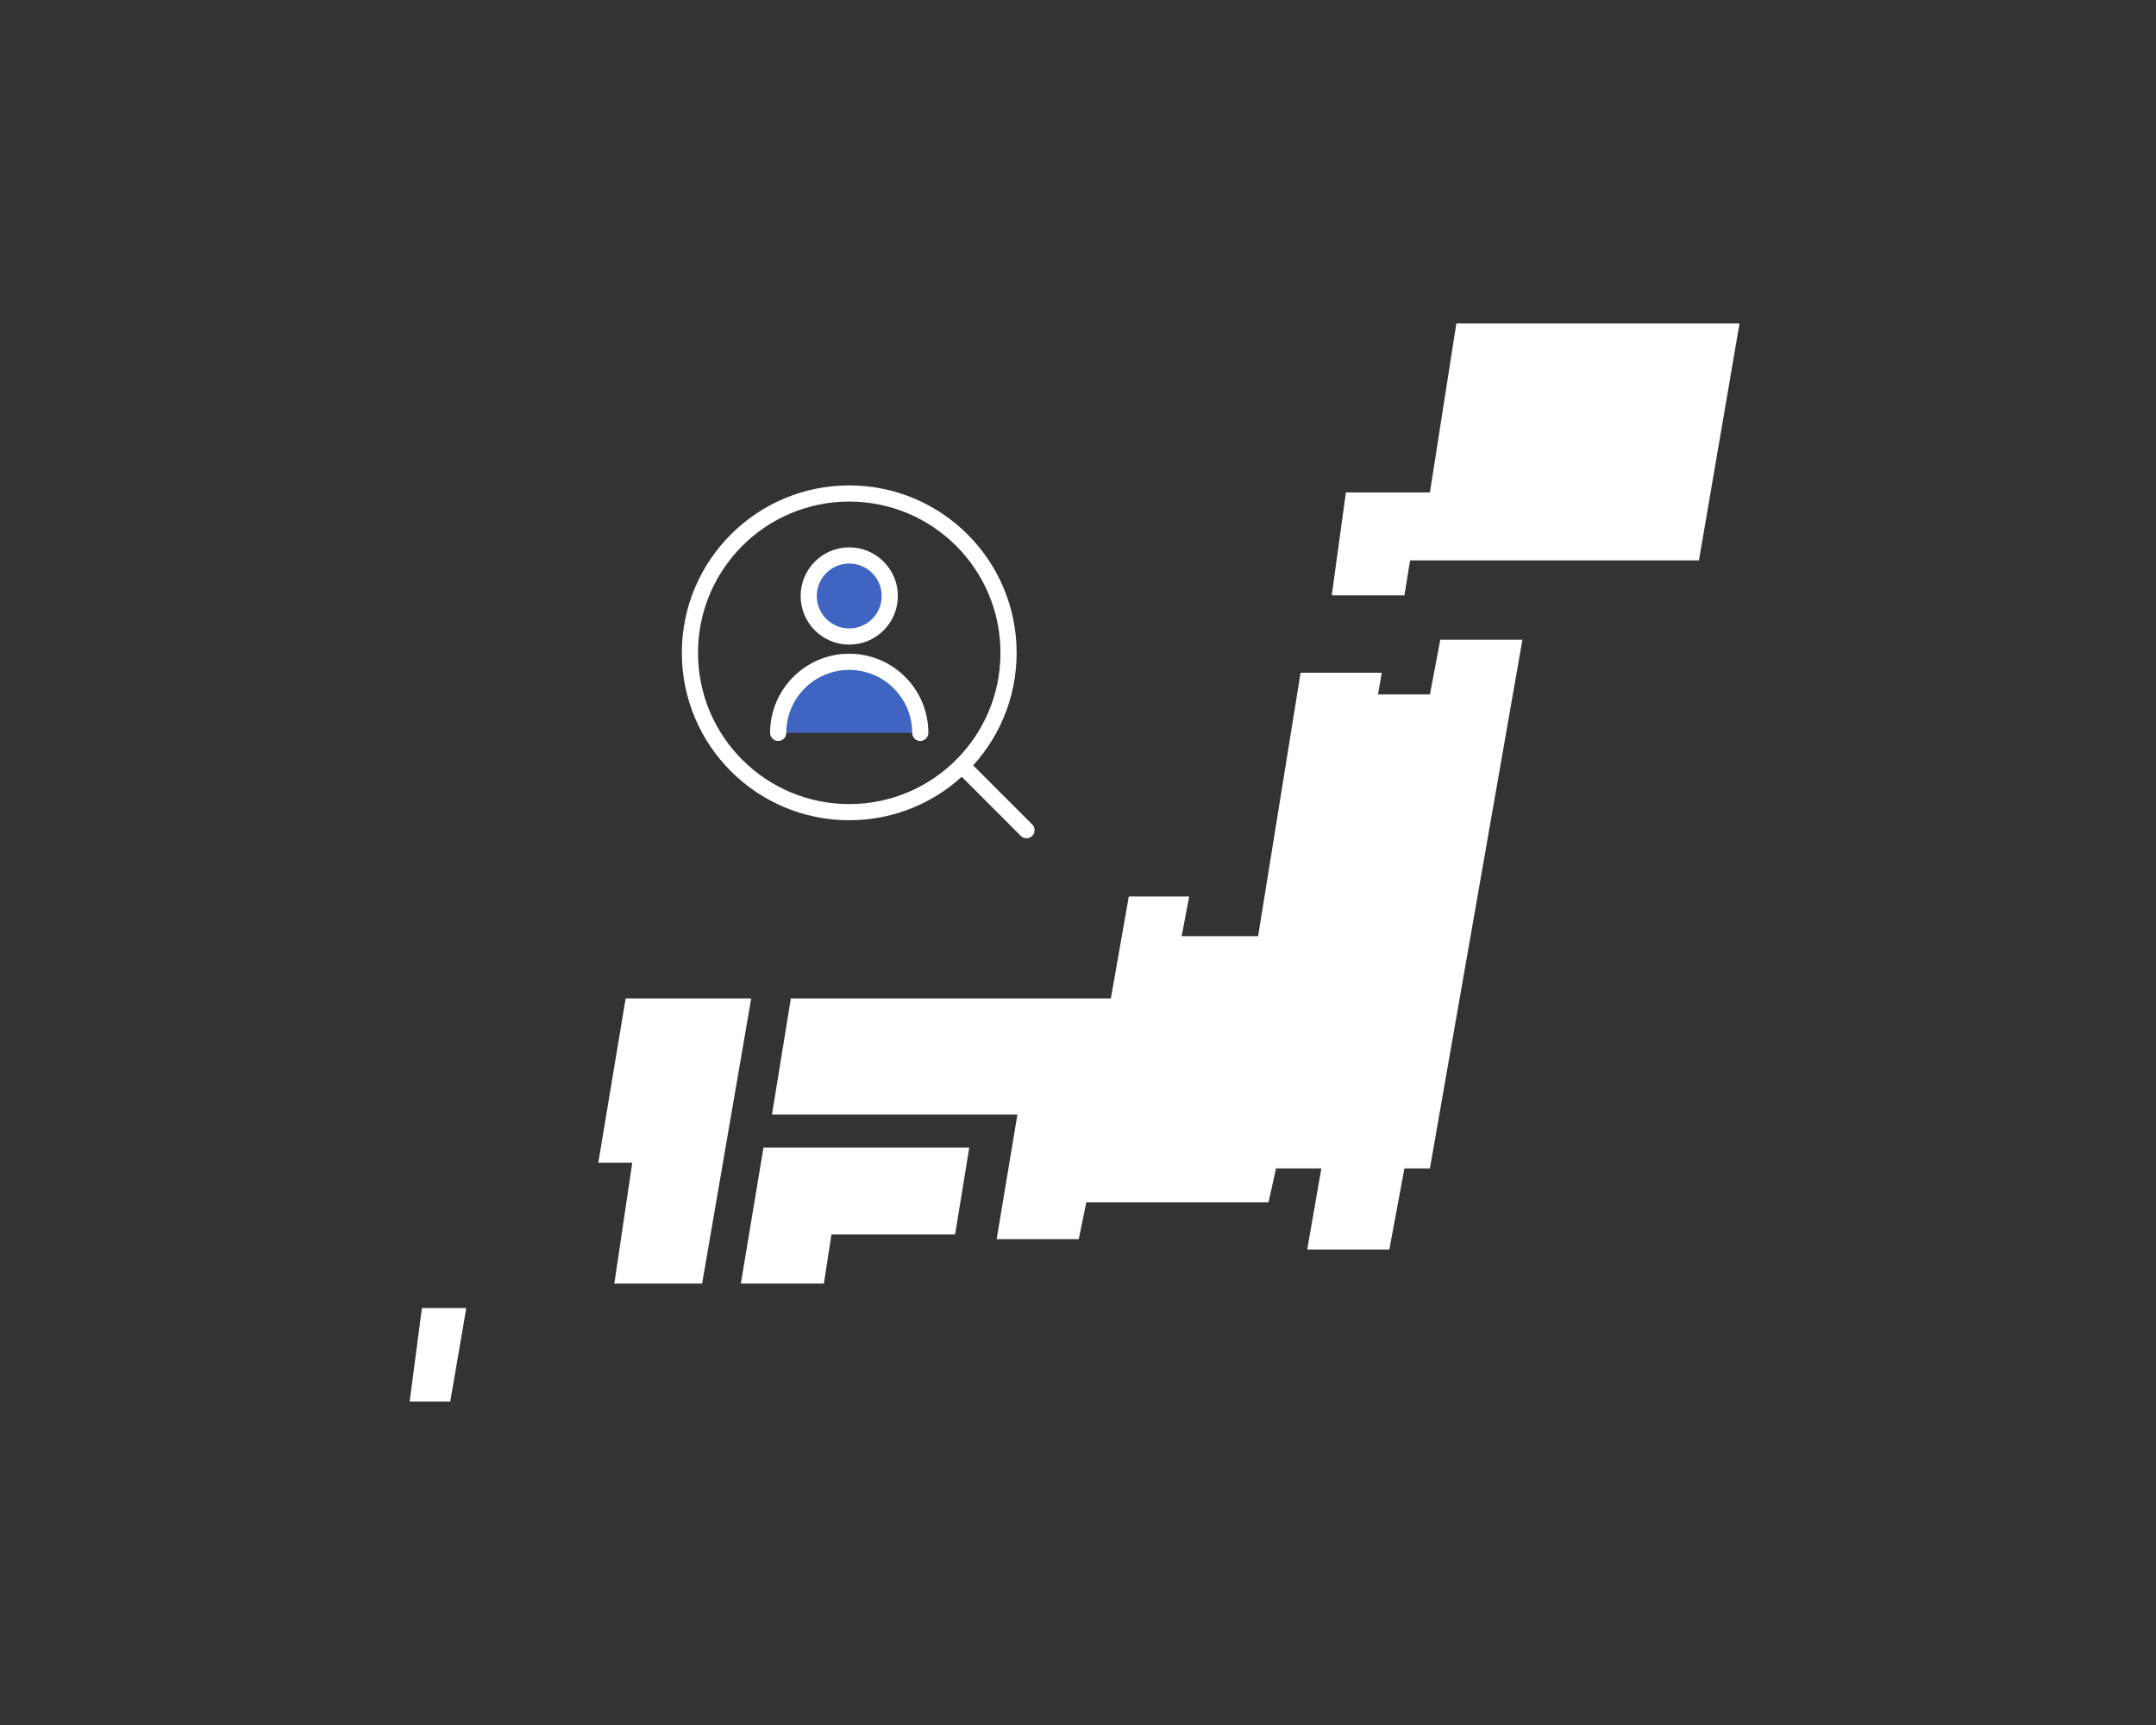 <svg width="200" height="160" viewBox="0 0 200 160" fill="none" xmlns="http://www.w3.org/2000/svg">
<rect x="0" y="0" width="200" height="160" fill="#333333" stroke="none"/>
<path d="M41.766 129.999H38L39.139 121.33H43.255L41.766 129.999ZM65.132 119.054H56.988L58.652 107.846H55.5L58.039 92.609H69.686L65.132 119.054ZM88.6 114.5H77.129L76.428 119.054H68.723L70.824 106.444H89.913L88.6 114.5ZM132.646 108.371H130.281L128.88 115.901H121.262L122.575 108.371H118.372L117.672 111.523H100.771L100.071 114.938H92.453L94.379 103.38H71.612L73.363 92.609H103.048L104.712 83.152H110.316L109.615 86.83H116.708L120.648 62.399H128.18L127.829 64.413H132.646L133.608 59.334H141.227L132.646 108.371ZM157.602 51.978H130.807L130.281 55.219H123.538L124.852 45.674H132.646L135.097 30H161.367L157.602 51.978Z" fill="white"/>
<path d="M72.188 67.975C72.188 64.335 75.138 61.385 78.778 61.385C82.417 61.385 85.368 64.335 85.368 67.975H72.188Z" fill="#4064C2"/>
<path d="M78.779 59.04C80.856 59.04 82.539 57.357 82.539 55.28C82.539 53.203 80.856 51.52 78.779 51.52C76.702 51.52 75.019 53.203 75.019 55.28C75.019 57.357 76.702 59.04 78.779 59.04Z" fill="#4064C2" stroke="white" stroke-width="1.5" stroke-linecap="round" stroke-linejoin="round"/>
<path d="M72.188 67.975C72.188 64.335 75.138 61.385 78.778 61.385C82.417 61.385 85.368 64.335 85.368 67.975" stroke="white" stroke-width="1.5" stroke-linecap="round" stroke-linejoin="round"/>
<path d="M78.779 75.331C86.941 75.331 93.558 68.715 93.558 60.552C93.558 52.39 86.941 45.773 78.779 45.773C70.617 45.773 64 52.39 64 60.552C64 68.715 70.617 75.331 78.779 75.331Z" stroke="white" stroke-width="1.5" stroke-linecap="round" stroke-linejoin="round"/>
<path d="M89.228 71.004L95.224 77" stroke="white" stroke-width="1.5" stroke-linecap="round" stroke-linejoin="round"/>
</svg>
